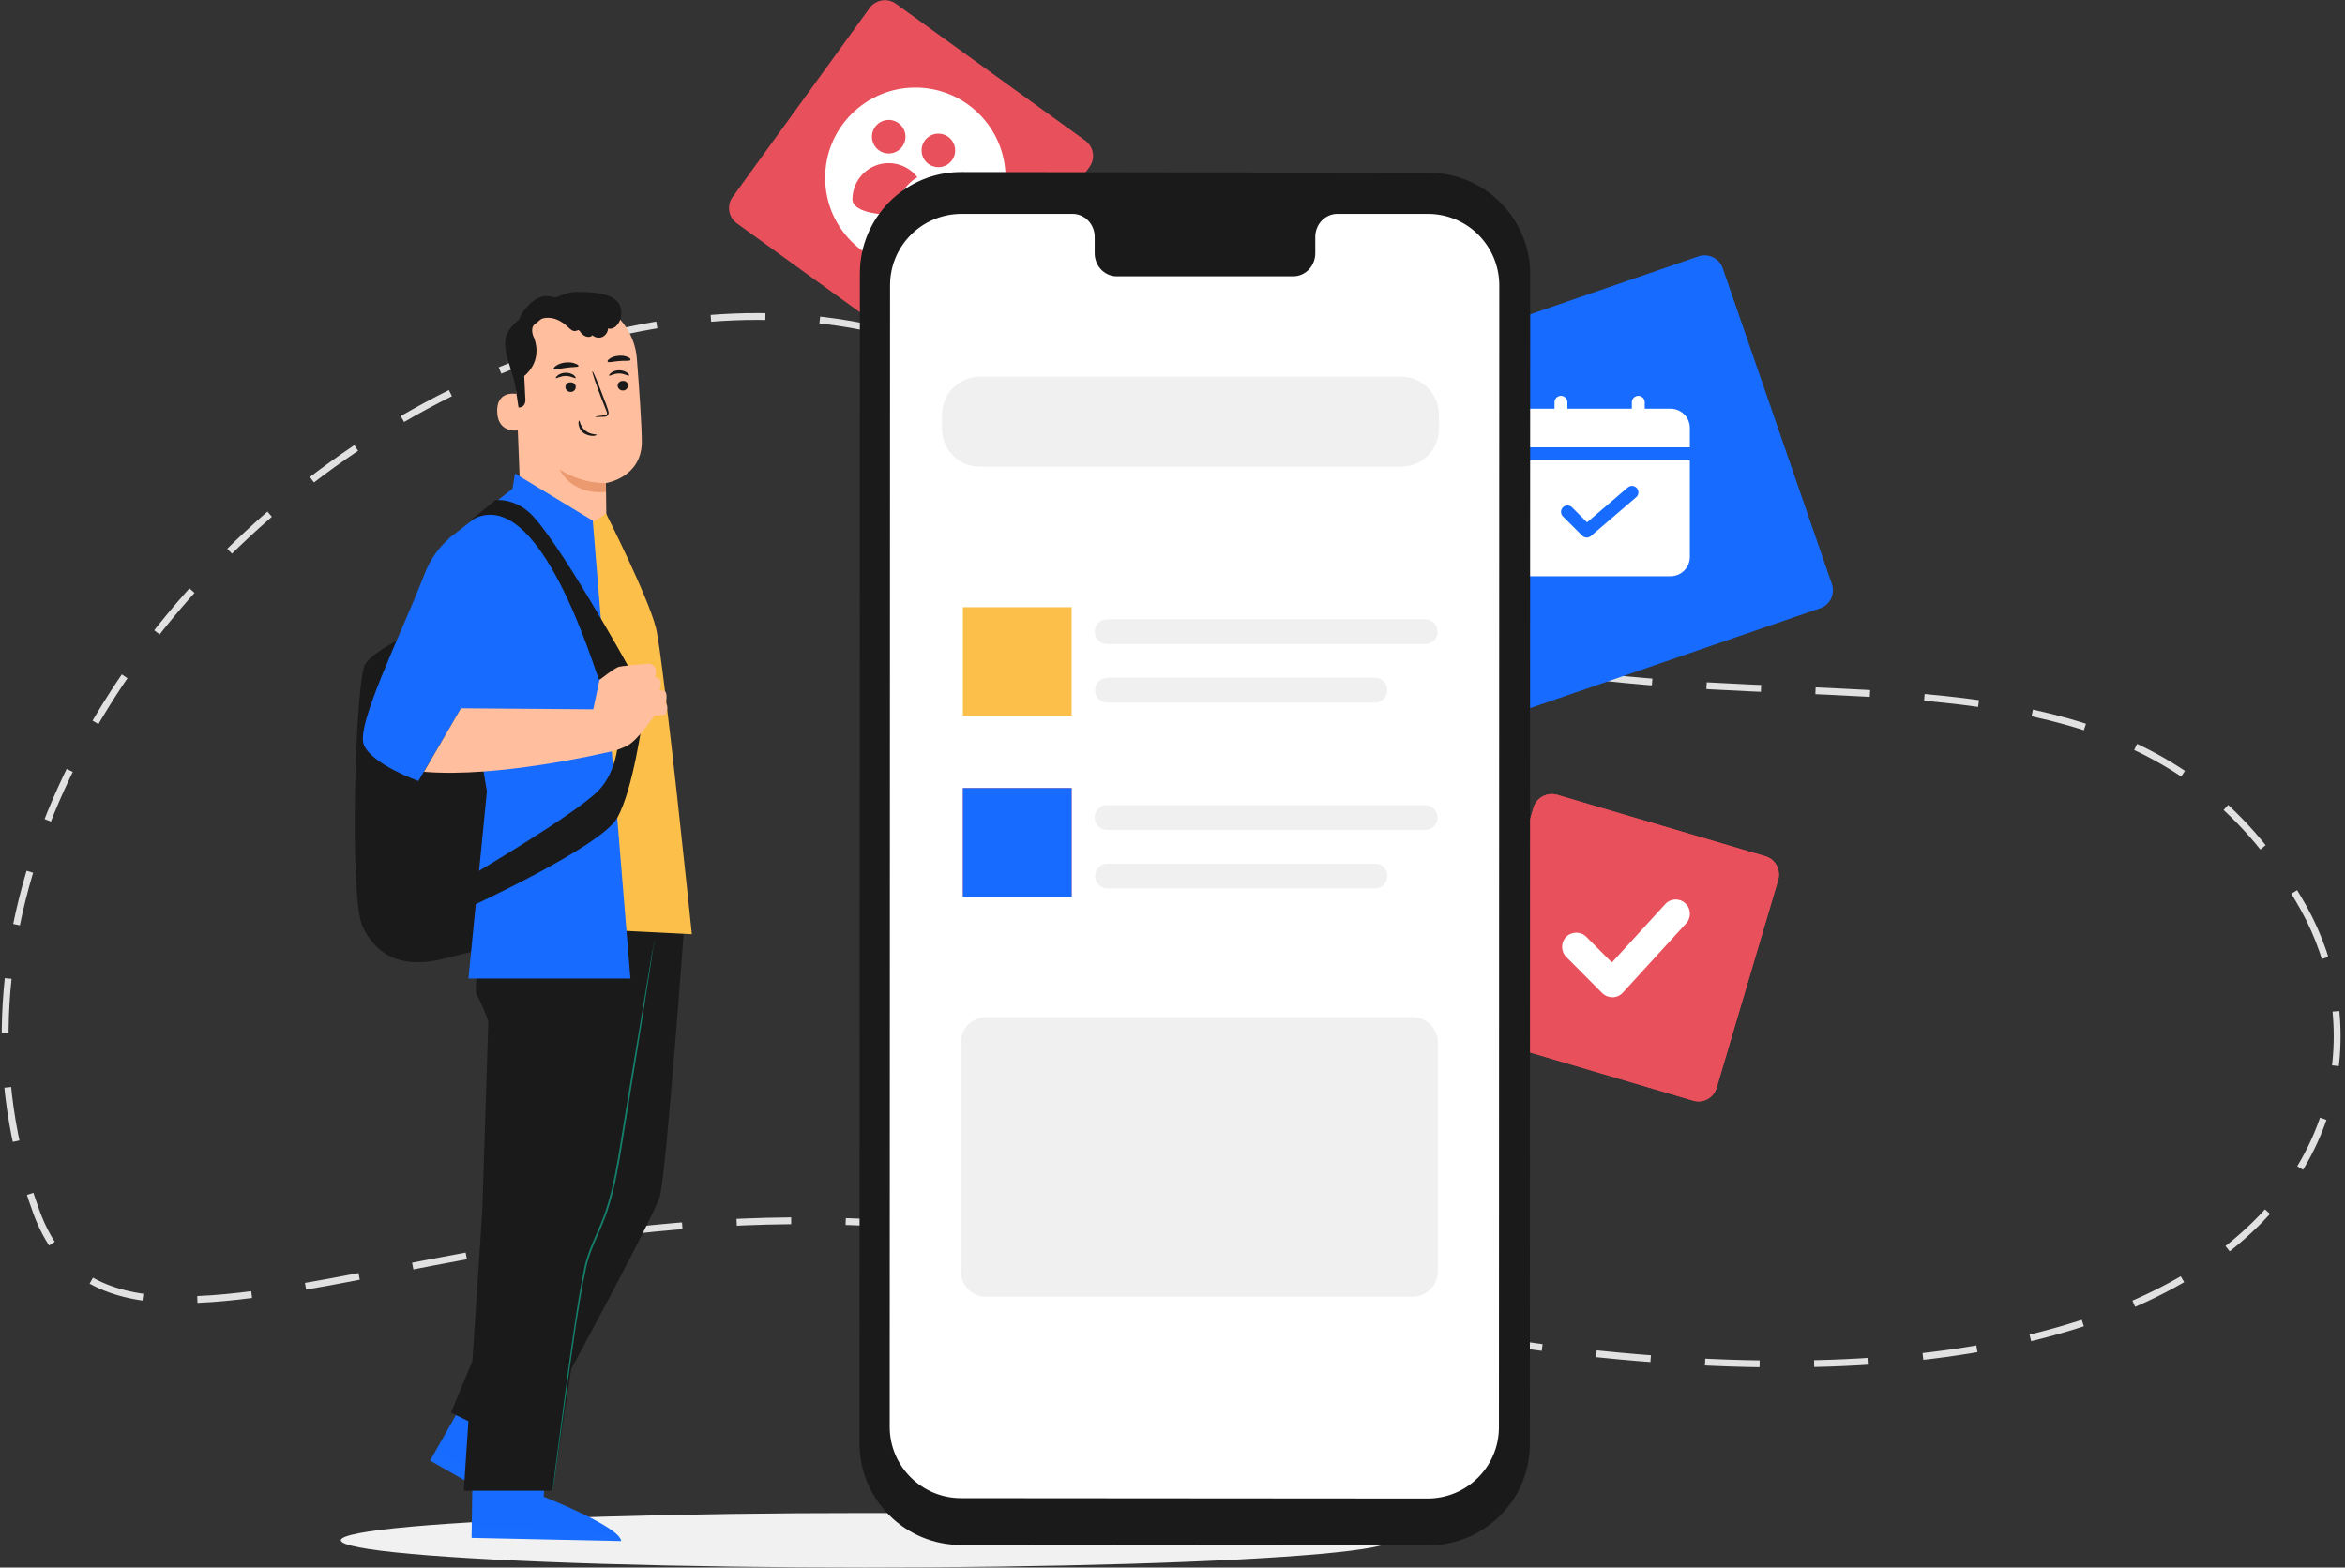 <svg xmlns="http://www.w3.org/2000/svg" width="344" height="230" viewBox="0 0 344 230" fill="none"><rect x="0" y="0" width="344" height="230" fill="#333333" stroke="none"/><ellipse cx="127" cy="226" rx="77" ry="4" fill="#F1F1F1"></ellipse><path d="M337.926 133.222C356.027 165.626 329.833 229.204 163.708 185.019C80.416 162.865 18.195 212.773 5.379 177.936C-24.485 96.796 97.474 2.935 165.293 68.464C227.285 128.361 304.979 74.246 337.926 133.222Z" stroke="#E1E1E1" stroke-miterlimit="10" stroke-dasharray="8 8"></path><path d="M266.996 89.25L220.617 105.226C219.158 105.747 217.542 104.966 217.021 103.509L201.023 57.193C200.502 55.736 201.284 54.123 202.743 53.602L249.122 37.626C250.581 37.105 252.196 37.886 252.717 39.343L268.716 85.659C269.237 87.168 268.455 88.781 266.996 89.25Z" fill="#176CFF"></path><path d="M247.893 65.639V62.802C247.893 61.236 246.623 59.966 245.057 59.966H241.275V59.02C241.275 58.5 240.849 58.075 240.329 58.075C239.809 58.075 239.384 58.5 239.384 59.02V59.966H229.929V59.02C229.929 58.5 229.503 58.075 228.983 58.075C228.463 58.075 228.038 58.5 228.038 59.02V59.966H224.255C222.689 59.966 221.419 61.236 221.419 62.802V65.639H247.893Z" fill="white"></path><path d="M221.419 67.53V81.713C221.419 83.279 222.69 84.549 224.256 84.549H245.057C246.623 84.549 247.893 83.279 247.893 81.713V67.53H221.419ZM239.998 72.973L233.38 78.646C233.008 78.965 232.446 78.947 232.097 78.598L229.261 75.762C228.9 75.384 228.906 74.787 229.285 74.426C229.651 74.072 230.23 74.072 230.596 74.426L232.813 76.642L238.769 71.537C239.159 71.188 239.756 71.218 240.105 71.608C240.453 71.998 240.424 72.594 240.034 72.943C240.028 72.955 240.016 72.961 239.998 72.973Z" fill="white"></path><path d="M248.344 161.481L217.859 152.478C216.348 152.062 215.514 150.501 215.931 148.992L224.947 118.548C225.363 117.039 226.927 116.206 228.438 116.623L258.923 125.625C260.434 126.042 261.268 127.603 260.851 129.112L251.836 159.556C251.419 161.065 249.856 161.95 248.344 161.481Z" fill="#E8505B"></path><path d="M248.344 161.481L217.859 152.478C216.348 152.062 215.514 150.501 215.931 148.992L224.947 118.548C225.363 117.039 226.927 116.206 228.438 116.623L258.923 125.625C260.434 126.042 261.268 127.603 260.851 129.112L251.836 159.556C251.419 161.065 249.856 161.95 248.344 161.481Z" fill="#E8505B"></path><path d="M236.517 146.322C235.964 146.322 235.43 146.104 235.035 145.707L229.759 140.411C228.949 139.598 228.949 138.269 229.759 137.456C230.569 136.643 231.893 136.643 232.704 137.456L236.458 141.224L244.283 132.656C245.054 131.803 246.378 131.744 247.227 132.537C248.077 133.31 248.136 134.639 247.346 135.492L238.059 145.647C237.683 146.064 237.13 146.322 236.557 146.322C236.557 146.322 236.537 146.322 236.517 146.322Z" fill="white"></path><path d="M135.835 52.822L108.112 32.786C106.861 31.901 106.549 30.132 107.487 28.883L127.55 1.197C128.436 -0.052 130.207 -0.364 131.458 0.573L159.181 20.608C160.432 21.493 160.745 23.263 159.807 24.512L139.744 52.197C138.858 53.446 137.138 53.758 135.835 52.822Z" fill="#E8505B"></path><path fill-rule="evenodd" clip-rule="evenodd" d="M134.279 12.847C141.587 12.847 147.516 18.776 147.516 26.084C147.516 33.392 141.587 39.322 134.279 39.322C126.971 39.322 121.042 33.392 121.042 26.084C121.042 18.776 126.971 12.847 134.279 12.847ZM127.909 20.056C127.909 21.413 129.012 22.516 130.369 22.516C131.725 22.516 132.829 21.413 132.829 20.056C132.829 18.699 131.725 17.596 130.369 17.596C129.012 17.602 127.909 18.699 127.909 20.056ZM131.566 31.407C131.56 31.357 131.56 31.313 131.56 31.263C131.56 29.018 132.773 27.061 134.577 26.002C133.606 24.744 132.078 23.933 130.369 23.933C127.429 23.933 125.046 26.316 125.046 29.256C125.046 30.944 128.571 31.66 131.566 31.407ZM135.195 22.069C135.195 23.426 136.298 24.529 137.655 24.529C139.011 24.529 140.115 23.426 140.115 22.069C140.115 20.712 139.011 19.609 137.655 19.609C136.292 19.609 135.195 20.707 135.195 22.069ZM142.972 31.263C142.972 28.324 140.589 25.941 137.649 25.941C134.709 25.941 132.327 28.324 132.327 31.263C132.332 34.203 142.972 34.203 142.972 31.263Z" fill="white"></path><path d="M81.228 204.466L75.287 214.042C75.287 214.042 83.051 223.305 82.113 225.178L63.093 214.302L71.795 199.002L81.228 204.466Z" fill="#176CFF"></path><path d="M69.802 209.826C69.385 209.722 68.864 209.983 68.759 210.399C68.655 210.815 68.916 211.336 69.332 211.44C69.749 211.544 70.375 211.232 70.427 210.815C70.531 210.399 70.166 209.826 69.697 209.774" fill="#F0F0F0"></path><g opacity="0.6"><g opacity="0.6"><g opacity="0.6"><g opacity="0.6"><g opacity="0.6"><g opacity="0.6"><g opacity="0.6"><g opacity="0.6"><g opacity="0.6"><g opacity="0.6"><g opacity="0.6"><path opacity="0.6" d="M63.027 214.302L63.965 212.793L81.839 223.774C81.839 223.774 82.465 224.606 82.048 225.179L63.027 214.302Z" fill="white"></path></g></g></g></g></g></g></g></g></g></g></g><path d="M75.594 214.094C75.542 214.198 75.073 213.938 74.396 213.99C73.77 213.99 73.302 214.302 73.249 214.198C73.197 214.146 73.614 213.678 74.396 213.625C75.177 213.625 75.647 214.042 75.594 214.094Z" fill="#1A1A1A"></path><path d="M77.109 216.073C77.057 216.177 76.588 216.125 76.067 216.333C75.546 216.541 75.181 216.905 75.129 216.853C75.024 216.801 75.285 216.229 75.962 215.969C76.588 215.708 77.161 215.969 77.109 216.073Z" fill="#1A1A1A"></path><path d="M76.903 219.089C76.799 219.037 76.956 218.517 77.477 218.152C77.998 217.788 78.571 217.84 78.571 217.944C78.571 218.048 78.154 218.152 77.685 218.464C77.268 218.777 77.008 219.141 76.903 219.089Z" fill="#1A1A1A"></path><path d="M76.745 211.805C76.641 211.857 76.329 211.493 75.755 211.232C75.234 210.972 74.713 210.92 74.713 210.816C74.713 210.712 75.286 210.608 75.912 210.92C76.537 211.18 76.797 211.753 76.745 211.805Z" fill="#1A1A1A"></path><path d="M80.38 208.369L79.755 219.61C79.755 219.61 91.011 224.034 91.115 226.115L69.177 225.647L69.437 208.057L80.38 208.369Z" fill="#176CFF"></path><g opacity="0.6"><g opacity="0.6"><g opacity="0.6"><g opacity="0.6"><g opacity="0.6"><g opacity="0.6"><g opacity="0.6"><g opacity="0.6"><g opacity="0.6"><g opacity="0.6"><g opacity="0.6"><path opacity="0.6" d="M69.125 225.699L69.229 223.929L90.23 225.022C90.23 225.022 91.22 225.491 91.064 226.167L69.125 225.699Z" fill="white"></path></g></g></g></g></g></g></g></g></g></g></g><path d="M79.982 216.956C79.93 217.06 79.461 216.904 78.836 216.904C78.211 216.904 77.742 217.112 77.689 217.008C77.637 216.904 78.106 216.54 78.836 216.54C79.513 216.54 80.034 216.904 79.982 216.956Z" fill="#1A1A1A"></path><path d="M100.452 134.785C100.452 134.785 97.743 172.15 96.805 175.48C95.919 178.811 77.367 212.741 77.367 212.741L66.163 207.277L81.015 171.421V136.866L100.452 134.785Z" fill="#1A1A1A"></path><path d="M70.697 139C70.697 139 69.342 145.193 69.967 146.077C70.592 146.962 71.635 149.824 71.635 149.824L70.749 177.718L68.039 218.726H81.067L86.591 182.61C86.591 182.61 88.571 179.279 89.3 176.417C90.03 173.555 94.511 145.037 94.511 145.037V134.056L70.697 139Z" fill="#1A1A1A"></path><path d="M95.971 138.011C95.971 138.011 95.971 138.063 95.971 138.219C95.971 138.375 95.918 138.583 95.866 138.844C95.762 139.416 95.658 140.197 95.501 141.237C95.189 143.319 94.72 146.285 94.147 149.98C93.573 153.675 92.844 158.047 92.062 162.886C91.645 165.332 91.281 167.882 90.811 170.536C90.342 173.19 89.769 175.896 88.779 178.602C87.789 181.257 86.382 183.702 85.913 186.356C85.34 188.958 84.975 191.508 84.558 193.954C83.829 198.846 83.203 203.218 82.734 206.912C82.213 210.607 81.796 213.574 81.536 215.655C81.379 216.696 81.275 217.477 81.171 218.049C81.119 218.309 81.067 218.517 81.067 218.674C81.014 218.83 81.014 218.882 81.014 218.882C81.014 218.882 81.014 218.83 81.014 218.674C81.014 218.517 81.067 218.309 81.119 218.049C81.171 217.477 81.327 216.696 81.431 215.655C81.692 213.574 82.109 210.607 82.578 206.912C83.047 203.218 83.62 198.794 84.35 193.954C84.714 191.508 85.131 188.958 85.652 186.356C86.121 183.65 87.528 181.204 88.519 178.55C89.509 175.896 90.082 173.19 90.551 170.536C91.02 167.882 91.385 165.332 91.802 162.938C92.583 158.099 93.313 153.727 93.938 150.032C94.564 146.389 95.032 143.423 95.397 141.342C95.554 140.301 95.71 139.52 95.814 139C95.866 138.74 95.918 138.531 95.918 138.375C95.971 138.063 95.971 138.011 95.971 138.011Z" fill="#14806C"></path><path d="M58.972 93.621C58.972 93.621 55.064 95.442 53.605 97.368C52.146 99.345 51.155 131.61 53.188 135.929C55.585 141.029 60.014 141.966 65.121 140.665C70.28 139.364 72.26 138.948 72.26 138.948L71.479 93.621H58.972Z" fill="#1A1A1A"></path><path d="M93.418 52.561C93.001 47.565 88.832 43.662 83.778 43.662H83.257C77.889 43.974 75.127 48.71 75.596 54.122L76.586 78.998H88.989L88.885 70.879C88.885 70.879 94.096 70.099 94.148 64.895C94.148 62.397 93.783 57.245 93.418 52.561Z" fill="#FFBE9D"></path><path d="M88.885 70.879C88.885 70.879 85.549 71.087 82.11 68.902C82.11 68.902 83.726 72.648 88.885 72.18V70.879Z" fill="#EB996E"></path><path d="M92.113 56.568C92.113 56.984 91.8 57.297 91.383 57.297C90.966 57.297 90.654 57.036 90.601 56.62C90.601 56.204 90.914 55.892 91.331 55.892C91.8 55.84 92.113 56.152 92.113 56.568Z" fill="#1A1A1A"></path><path d="M92.269 55.111C92.165 55.215 91.591 54.798 90.81 54.798C90.028 54.798 89.403 55.215 89.351 55.111C89.298 55.059 89.403 54.903 89.663 54.694C89.924 54.486 90.341 54.33 90.862 54.33C91.383 54.33 91.8 54.538 92.008 54.694C92.269 54.903 92.321 55.059 92.269 55.111Z" fill="#1A1A1A"></path><path d="M84.454 56.776C84.454 57.193 84.141 57.505 83.724 57.505C83.307 57.505 82.995 57.245 82.942 56.828C82.942 56.412 83.255 56.1 83.672 56.1C84.141 56.1 84.454 56.36 84.454 56.776Z" fill="#1A1A1A"></path><path d="M84.454 55.475C84.349 55.579 83.776 55.163 82.995 55.163C82.213 55.163 81.588 55.579 81.535 55.475C81.483 55.423 81.588 55.267 81.848 55.059C82.109 54.85 82.525 54.694 83.047 54.694C83.568 54.694 83.985 54.903 84.193 55.059C84.401 55.267 84.506 55.475 84.454 55.475Z" fill="#1A1A1A"></path><path d="M87.319 61.147C87.319 61.095 87.788 61.043 88.621 60.939C88.83 60.939 89.038 60.887 89.038 60.731C89.091 60.575 88.986 60.367 88.882 60.107C88.674 59.638 88.517 59.118 88.257 58.545C87.423 56.36 86.798 54.538 86.902 54.486C87.006 54.434 87.736 56.204 88.569 58.441C88.778 58.962 88.986 59.482 89.143 60.002C89.195 60.211 89.351 60.471 89.247 60.783C89.195 60.939 89.038 61.043 88.934 61.095C88.778 61.147 88.674 61.147 88.569 61.147C87.84 61.199 87.319 61.199 87.319 61.147Z" fill="#1A1A1A"></path><path d="M84.976 61.72C85.08 61.72 85.08 62.553 85.862 63.177C86.591 63.802 87.529 63.698 87.529 63.802C87.529 63.854 87.321 63.958 86.956 63.958C86.591 63.958 86.018 63.854 85.549 63.489C85.08 63.125 84.924 62.605 84.871 62.24C84.819 61.928 84.924 61.668 84.976 61.72Z" fill="#1A1A1A"></path><path d="M84.87 53.705C84.818 53.914 83.984 53.809 83.046 53.966C82.109 54.07 81.379 54.33 81.223 54.174C81.171 54.07 81.275 53.862 81.587 53.653C81.9 53.445 82.369 53.237 82.942 53.185C83.516 53.133 84.037 53.185 84.349 53.341C84.714 53.445 84.87 53.601 84.87 53.705Z" fill="#1A1A1A"></path><path d="M92.479 52.821C92.322 53.029 91.645 52.873 90.811 52.977C89.977 53.029 89.352 53.237 89.144 53.081C89.091 52.977 89.144 52.821 89.456 52.613C89.717 52.405 90.186 52.249 90.759 52.197C91.332 52.145 91.801 52.249 92.114 52.405C92.427 52.509 92.531 52.717 92.479 52.821Z" fill="#1A1A1A"></path><path d="M76.376 57.921C76.272 57.869 72.832 56.88 72.937 60.419C73.041 63.958 76.584 63.125 76.584 63.021C76.532 62.917 76.376 57.921 76.376 57.921Z" fill="#FFBE9D"></path><path d="M78.67 47.409L80.442 45.9L86.018 46.732L89.926 45.743L90.968 46.888C90.552 47.461 91.49 44.963 90.552 44.286C88.623 42.829 87.008 42.881 84.611 42.829C82.214 42.777 77.263 45.743 75.543 47.409C74.136 48.762 74.136 49.907 74.136 49.907C73.928 51.832 74.97 54.018 75.439 55.891C75.648 56.88 76.065 59.794 76.065 59.794C76.898 59.794 77.159 59.118 77.055 58.337L76.898 55.163C76.898 55.163 79.66 53.185 78.358 49.594C78.149 49.23 77.68 47.929 78.67 47.409Z" fill="#1A1A1A"></path><path d="M77.939 48.242C78.251 47.253 79.346 46.576 80.44 46.629C81.482 46.629 82.472 47.201 83.254 47.929C83.462 48.138 83.671 48.294 83.879 48.45C84.14 48.606 84.4 48.606 84.661 48.502C84.713 48.45 84.817 48.398 84.869 48.45C84.921 48.45 84.974 48.502 85.026 48.554C85.234 48.866 85.495 49.178 85.859 49.335C86.224 49.491 86.641 49.491 86.902 49.178C87.266 49.543 87.892 49.647 88.361 49.439C88.83 49.23 89.195 48.71 89.195 48.19C89.664 48.346 90.185 48.086 90.497 47.721C91.019 47.149 91.227 46.316 91.123 45.536C91.019 44.755 90.497 44.078 89.82 43.662C89.299 43.35 88.674 43.246 88.1 43.142C87.162 42.986 86.224 42.934 85.286 42.934C84.869 42.934 84.453 42.934 84.088 43.09C83.567 43.298 83.098 43.714 82.524 43.818C82.16 43.87 81.795 43.766 81.43 43.662C80.909 43.506 80.388 43.402 79.867 43.454C78.825 43.558 77.991 44.287 77.261 45.067C76.792 45.64 76.323 46.212 76.167 46.941C76.01 47.669 76.219 48.502 76.844 48.866C77.105 49.022 77.418 49.074 77.678 48.97C77.939 48.866 78.095 48.502 77.991 48.242" fill="#1A1A1A"></path><path d="M88.882 75.303C88.882 75.303 95.136 87.688 96.23 92.164C97.325 96.639 101.493 137.075 101.493 137.075L86.902 136.346L78.147 85.086L76.272 71.712C76.272 71.712 83.723 77.176 85.704 76.864C87.684 76.552 88.882 75.303 88.882 75.303Z" fill="#FCBF49"></path><path d="M65.851 78.997L75.179 71.712L75.544 69.474L86.957 76.395L92.48 143.579H68.718L71.427 116.102L66.425 86.543L65.851 78.997Z" fill="#176CFF"></path><path d="M78.462 83.213C77.889 78.113 72.313 75.302 67.779 77.748C65.539 78.945 63.506 81.027 62.203 84.409C58.868 93.048 52.094 106.475 53.397 109.337C54.647 112.199 61.37 114.593 61.37 114.593L67.623 103.977L69.707 104.289L78.254 88.677C78.254 88.677 78.775 86.075 78.462 83.213Z" fill="#176CFF"></path><path d="M68.715 76.603L72.675 73.377C72.675 73.377 75.125 73.065 77.47 75.042C81.482 78.425 92.321 98.044 92.321 98.044L87.892 99.709C87.736 100.23 79.189 69.474 68.715 76.603Z" fill="#1A1A1A"></path><path d="M90.758 106.787C90.758 106.787 90.758 106.995 90.758 107.359C90.758 108.92 90.497 113.188 87.788 115.998C84.4 119.485 68.715 128.696 68.715 128.696V133.171C68.715 133.171 88.204 124.22 90.549 120.005C92.895 115.79 94.249 105.642 94.249 105.642" fill="#1A1A1A"></path><path d="M67.62 103.925L87.683 104.081L88.621 110.482C88.621 110.482 72.987 114.177 62.2 113.24L67.62 103.925Z" fill="#FFBE9D"></path><path d="M95.187 97.367C95.187 97.367 91.383 97.68 90.809 97.836C90.236 97.94 87.943 99.761 87.943 99.761L86.849 104.913L88.621 110.482C88.621 110.482 90.497 110.221 92.06 109.389C93.623 108.556 96.02 104.965 96.02 104.965C96.02 104.965 97.532 105.017 97.636 104.809C97.74 104.601 98.157 103.508 97.636 103.248C97.636 103.248 98.053 101.791 97.48 101.375L96.75 101.27C96.75 101.27 97.427 99.397 96.125 99.397C96.125 99.345 96.698 97.576 95.187 97.367Z" fill="#FFBE9D"></path><path d="M209.517 226.74L140.991 226.688C132.757 226.688 126.087 220.027 126.087 211.752L126.139 40.123C126.139 31.901 132.809 25.188 141.095 25.24L209.569 25.344C217.803 25.344 224.473 32.005 224.473 40.279L224.421 211.908C224.421 220.079 217.751 226.74 209.517 226.74Z" fill="#1A1A1A"></path><path d="M209.464 31.38H196.176C194.404 31.38 192.945 32.889 192.945 34.763V37.157C192.945 39.03 191.486 40.539 189.714 40.539H163.815C162.043 40.539 160.584 39.03 160.584 37.157V34.763C160.584 32.889 159.125 31.38 157.353 31.38H152.663H141.042C135.258 31.38 130.568 36.064 130.568 41.84L130.516 209.358C130.516 215.135 135.206 219.818 140.99 219.818L209.412 219.87C215.196 219.87 219.887 215.187 219.887 209.41L219.939 41.892C219.939 36.064 215.249 31.38 209.464 31.38Z" fill="white"></path><path d="M205.51 68.485H143.758C140.684 68.485 138.183 65.987 138.183 62.917V60.835C138.183 57.765 140.684 55.267 143.758 55.267H205.51C208.585 55.267 211.086 57.765 211.086 60.835V62.917C211.086 65.987 208.585 68.485 205.51 68.485Z" fill="#F0F0F0"></path><path d="M157.199 89.093H141.253V105.017H157.199V89.093Z" fill="#FCBF49"></path><path d="M157.199 115.633H141.253V131.558H157.199V115.633Z" fill="#E8505B"></path><path d="M157.199 115.633H141.253V131.558H157.199V115.633Z" fill="#176CFF"></path><path d="M207.228 190.26H144.642C142.61 190.26 140.942 188.594 140.942 186.565V152.947C140.942 150.917 142.61 149.252 144.642 149.252H207.228C209.26 149.252 210.928 150.917 210.928 152.947V186.565C210.928 188.594 209.26 190.26 207.228 190.26Z" fill="#F0F0F0"></path><path d="M209.051 94.505H162.412C161.37 94.505 160.588 93.673 160.588 92.684C160.588 91.643 161.422 90.862 162.412 90.862H209.051C210.094 90.862 210.875 91.695 210.875 92.684C210.927 93.673 210.094 94.505 209.051 94.505Z" fill="#F0F0F0"></path><path d="M209.051 121.774H162.412C161.37 121.774 160.588 120.942 160.588 119.953C160.588 118.912 161.422 118.131 162.412 118.131H209.051C210.094 118.131 210.875 118.964 210.875 119.953C210.927 120.942 210.094 121.774 209.051 121.774Z" fill="#F0F0F0"></path><path d="M201.703 103.092H162.464C161.421 103.092 160.64 102.259 160.64 101.27C160.64 100.23 161.474 99.449 162.464 99.449H201.703C202.746 99.449 203.527 100.282 203.527 101.27C203.527 102.259 202.694 103.092 201.703 103.092Z" fill="#F0F0F0"></path><path d="M201.703 130.361H162.464C161.421 130.361 160.64 129.528 160.64 128.54C160.64 127.499 161.474 126.718 162.464 126.718H201.703C202.746 126.718 203.527 127.551 203.527 128.54C203.527 129.528 202.694 130.361 201.703 130.361Z" fill="#F0F0F0"></path></svg>